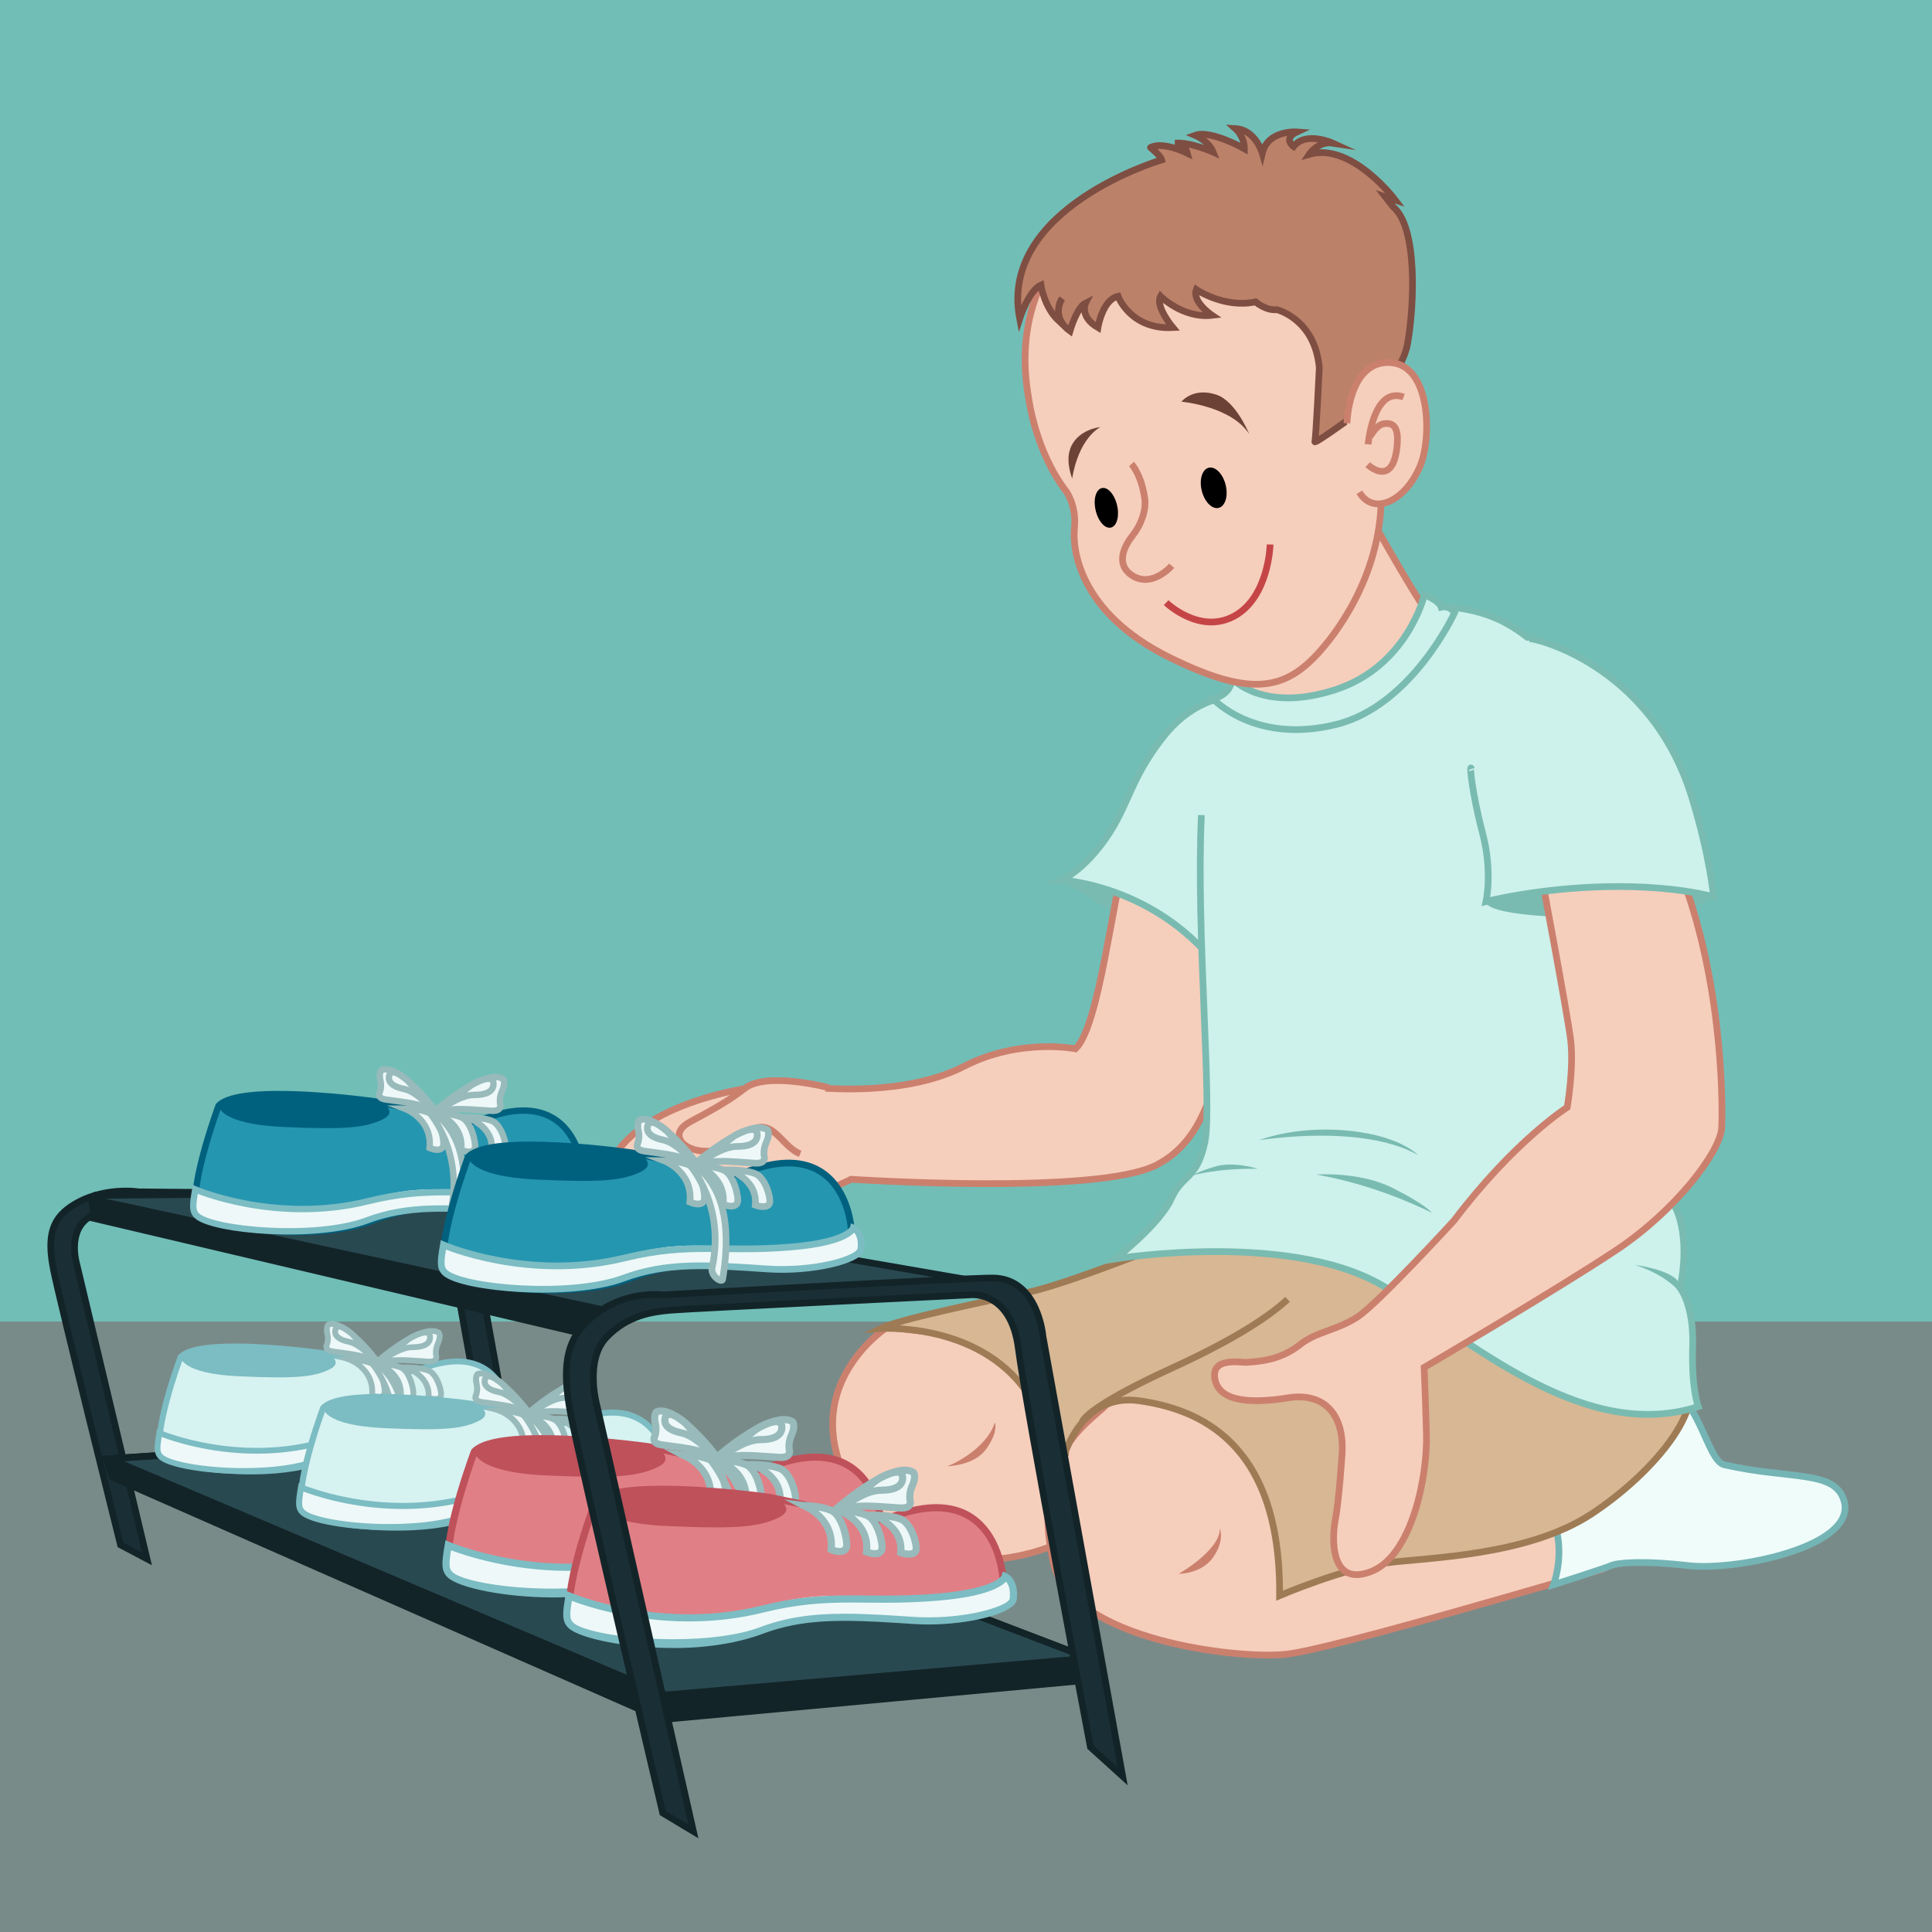 <?xml version="1.0" encoding="utf-8"?>
<!-- Generator: Adobe Illustrator 16.0.0, SVG Export Plug-In . SVG Version: 6.00 Build 0)  -->
<!DOCTYPE svg PUBLIC "-//W3C//DTD SVG 1.1//EN" "http://www.w3.org/Graphics/SVG/1.1/DTD/svg11.dtd">
<svg version="1.1" xmlns="http://www.w3.org/2000/svg" xmlns:xlink="http://www.w3.org/1999/xlink" x="0px" y="0px" width="288px"
	 height="288px" viewBox="0 0 288 288" enable-background="new 0 0 288 288" xml:space="preserve">
<rect x="0" y="0" width="288" height="288" fill="#333333" stroke="none"/>
<symbol  id="New_Symbol" viewBox="-31.799 -13.24 63.598 26.481">
	<path fill="#2596B0" d="M-27.325,7.032c0,0-5.484-14.854-2.971-17.139s18.738-4.112,26.964-0.914
		C3.001-8.559,7.654-8.6,16.549-9.192c6.855-0.457,14.167,0.914,14.396,2.514c0.501,3.512-1.143,3.199-1.143,3.199
		S29.258,8.652,16.38,5.79c-5.15-1.145-7.373-0.586-7.373-0.586L-2.875,7.718C-2.875,7.718-23.897,10.688-27.325,7.032z"/>
	<path fill="none" stroke="#00617E" stroke-miterlimit="10" d="M-27.325,7.032c0,0-5.484-14.854-2.971-17.139
		s18.738-4.112,26.964-0.914C3.001-8.559,7.654-8.6,16.549-9.192c6.855-0.457,14.167,0.914,14.396,2.514
		c0.501,3.512-1.143,3.199-1.143,3.199s-0.83,13.562-14.853,8.697C9.965,3.488,9.008,5.204,9.008,5.204L-2.875,7.718
		C-2.875,7.718-23.897,10.688-27.325,7.032z"/>
	<g>
		<path fill="#00617E" d="M-1.687,7.466l-1.188,0.252c0,0-21.022,2.971-24.45-0.686c0,0,0.058-2.875,10.112-3.332
			s12.91-0.079,15.541,1.154C0.904,6.062-1.687,7.466-1.687,7.466z"/>
		<g>
			<path fill="#EEF8F8" d="M29.802-3.479c0,0,1.644,0.312,1.143-3.199c-0.229-1.6-7.541-2.971-14.396-2.514
				C7.654-8.6,3.001-8.559-3.332-11.021c-8.226-3.198-24.45-1.371-26.964,0.914c-0.814,0.74-1.093,1.862-0.687,4.307
				c0,0,13.88-5.725,27.194-1.793c9.515,2.81,13.482,0.686,23.994,1.6S29.802-3.479,29.802-3.479z"/>
			<path fill="none" stroke="#7CBCC3" stroke-miterlimit="10" d="M30.117-3.368c0,0,1.431-0.572,1.145-3.147
				c-0.178-1.606-7.168-3.462-14.023-3.005C8.344-8.928,2.28-8.565-4.082-10.951c-8.013-3.005-24.101-1.57-26.615,0.715
				c-0.814,0.74-0.692,1.705-0.286,4.149c0,0,12.592-5.438,27.044-1.859c9.843,2.438,14.577,0.802,24.898,1.717
				C29.583-5.465,30.117-3.368,30.117-3.368z"/>
		</g>
	</g>
	<g>
		<path fill="#EEF8F8" d="M1.864,6.575c0,0,4.342-1.6,3.885-6.17c0,0,1.851-0.822,2.149,0.372c0.191,0.767-0.55,4.427-2.149,5.112
			S1.864,6.575,1.864,6.575z"/>
		<path fill="#EEF8F8" d="M6.82,5.863c0,0,4.342-1.5,3.885-5.784c0,0,1.851-0.771,2.149,0.349c0.191,0.719-0.55,4.15-2.149,4.793
			S6.82,5.863,6.82,5.863z"/>
		<path fill="#EEF8F8" d="M11.511,5.229c0,0,4.368-1.297,3.989-5.25c0,0,1.865-0.674,2.143,0.363
			c0.178,0.664-0.625,3.811-2.235,4.371C13.796,5.273,11.511,5.229,11.511,5.229z"/>
		<g>
			<path fill="none" stroke="#98BABB" stroke-miterlimit="10" d="M1.864,6.575c0,0,4.342-1.6,3.885-6.17
				c0,0,1.851-0.822,2.149,0.372c0.191,0.767-0.55,4.427-2.149,5.112S1.864,6.575,1.864,6.575z"/>
			<path fill="none" stroke="#98BABB" stroke-miterlimit="10" d="M6.82,5.863c0,0,4.342-1.5,3.885-5.784
				c0,0,1.851-0.771,2.149,0.349c0.191,0.719-0.55,4.15-2.149,4.793S6.82,5.863,6.82,5.863z"/>
			<path fill="none" stroke="#98BABB" stroke-miterlimit="10" d="M11.511,5.229c0,0,4.368-1.297,3.989-5.25
				c0,0,1.865-0.674,2.143,0.363c0.178,0.664-0.625,3.811-2.235,4.371C13.796,5.273,11.511,5.229,11.511,5.229z"/>
		</g>
	</g>
	<g>
		<path fill="#EEF8F8" d="M6.174,5.47c2.106,1.532,5.847,0.957,9.289,0.766c1.723-0.096,1.34,1.054,1.34,1.054
			S16.612,8.246,17.09,9.3c0.64,1.408,0.192,1.915,0.192,1.915C14.314,13.13,6.174,5.853,6.174,5.853"/>
		<path fill="#EEF8F8" d="M6.82,5.863c0,0,3.279,2.862,5.961,2.862s3.066,1.132,2.969,1.915c-0.191,1.532-3.352-0.288-3.352-0.288
			L6.82,5.863z"/>
	</g>
	<g>
		<path fill="#EEF8F8" d="M6.886,6.013c0,0-5.758,7.745-8.668,6.615c0,0-0.478-0.36-0.173-1.693
			c0.227-0.997-0.108-1.793-0.108-1.793S-2.599,8.215-1.09,7.992c3.015-0.444,6.355-0.609,7.909-2.31"/>
		<path fill="#EEF8F8" d="M6.329,6.138c0,0-2.333,3.061-4.655,3.536c-2.322,0.475-2.454,1.523-2.23,2.184
			c0.437,1.294,2.851-0.843,2.851-0.843L6.329,6.138z"/>
	</g>
	<path fill="#EEF8F8" d="M5.749,5.89c0,0,5.337-5.966,3.334-15.268c-0.263-1.22,1.478-2.291,1.574-1.717
		C12.66,0.925,8.089,4.225,7.419,5.183S5.749,5.89,5.749,5.89z"/>
	<g>
		<path fill="none" stroke="#98BABB" stroke-miterlimit="10" d="M6.174,5.47c2.106,1.532,5.847,0.957,9.289,0.766
			c1.723-0.096,1.34,1.054,1.34,1.054S16.612,8.246,17.09,9.3c0.64,1.408,0.192,1.915,0.192,1.915
			C14.314,13.13,6.174,5.853,6.174,5.853"/>
		<path fill="none" stroke="#98BABB" stroke-miterlimit="10" d="M6.82,5.863c0,0,3.279,2.862,5.961,2.862s3.066,1.132,2.969,1.915
			c-0.191,1.532-3.352-0.288-3.352-0.288L6.82,5.863z"/>
	</g>
	<g>
		<path fill="none" stroke="#98BABB" stroke-miterlimit="10" d="M6.886,6.013c0,0-5.758,7.745-8.668,6.615
			c0,0-0.478-0.36-0.173-1.693c0.227-0.997-0.108-1.793-0.108-1.793S-2.599,8.215-1.09,7.992c3.015-0.444,6.355-0.609,7.909-2.31"/>
		<path fill="none" stroke="#98BABB" stroke-miterlimit="10" d="M6.329,6.138c0,0-2.333,3.061-4.655,3.536
			c-2.322,0.475-2.454,1.523-2.23,2.184c0.437,1.294,2.851-0.843,2.851-0.843L6.329,6.138z"/>
	</g>
	<path fill="none" stroke="#98BABB" stroke-miterlimit="10" d="M5.749,5.89c0,0,5.337-5.966,3.334-15.268
		c-0.263-1.22,1.478-2.291,1.574-1.717C12.66,0.925,8.089,4.225,7.419,5.183S5.749,5.89,5.749,5.89z"/>
</symbol>
<symbol  id="New_Symbol_1" viewBox="-29.326 -12.209 58.651 24.418">
	<path fill="#D6F2F1" d="M-25.201,6.487c0,0-5.058-13.698-2.74-15.806c2.318-2.107,17.281-3.793,24.867-0.843
		c5.84,2.27,10.131,2.232,18.334,1.686c6.322-0.422,13.065,0.843,13.276,2.318c0.462,3.238-1.054,2.95-1.054,2.95
		S26.982,7.981,15.105,5.342c-4.75-1.056-6.799-0.54-6.799-0.54L-2.652,7.119C-2.652,7.119-22.04,9.859-25.201,6.487z"/>
	<g>
		<path fill="#7CBCC3" d="M-14-12.209c-6.312,0-12.705,1.144-14.251,2.549c-2.425,2.205,1.755,13.971,2.618,16.308l0.096,0.155
			c1.153,1.229,4.111,1.828,9.045,1.828c6.369,0,13.83-1.044,13.905-1.055L8.607,5.209l0.102-0.183
			c-0.007,0.012,0.332-0.464,1.6-0.464c0.894,0,2.012,0.231,3.326,0.688c1.907,0.661,3.672,0.997,5.248,0.997
			c7.387,0,8.787-7.237,9.02-9.029c0.206-0.054,0.45-0.173,0.667-0.424c0.487-0.562,0.63-1.577,0.425-3.017
			c-0.276-1.929-6.721-2.796-11.21-2.796c-0.866,0-1.726,0.027-2.553,0.083c-8.56,0.57-12.743,0.441-18.137-1.656
			C-6.345-11.929-10.837-12.209-14-12.209z M-24.803,6.234C-26.711,1.04-29.142-7.604-27.63-8.978
			c1.227-1.115,6.997-2.31,13.63-2.31c3.084,0,7.454,0.271,10.759,1.556C0.513-8.272,3.691-7.704,8.097-7.704
			c2.092,0,4.39-0.124,7.195-0.312c0.808-0.054,1.646-0.081,2.492-0.081c6.112,0,10.199,1.316,10.297,2.005
			c0.218,1.525-0.037,2.084-0.208,2.282c-0.106,0.122-0.22,0.148-0.297,0.148l-0.514-0.098l-0.039,0.523
			c-0.022,0.35-0.625,8.56-8.141,8.56c-1.472,0-3.136-0.318-4.945-0.946c-1.411-0.489-2.631-0.737-3.628-0.737
			c-1.363,0-2,0.466-2.259,0.744L-2.748,6.668c-0.043,0.006-7.442,1.04-13.745,1.04C-22.052,7.708-24.086,6.922-24.803,6.234z"/>
	</g>
	<g>
		<path fill="#7CBCC3" d="M-1.556,6.888l-1.096,0.231c0,0-19.388,2.74-22.549-0.632c0,0,0.053-2.651,9.325-3.073
			C-6.603,2.993-3.969,3.342-1.543,4.479C0.833,5.593-1.556,6.888-1.556,6.888z"/>
		<g>
			<path fill="#EEF8F8" d="M27.484-3.207c0,0,1.516,0.288,1.054-2.95c-0.211-1.476-6.955-2.74-13.276-2.318
				C7.058-7.929,2.767-7.892-3.073-10.161c-7.586-2.95-22.549-1.265-24.867,0.843c-0.751,0.683-1.008,1.717-0.634,3.972
				c0,0,12.801-5.279,25.079-1.653C5.28-4.409,8.939-6.368,18.633-5.525S27.484-3.207,27.484-3.207z"/>
			<g>
				<path fill="#7CBCC3" d="M-15.07-12.131c-6.25,0-12.076,1.011-13.551,2.352c-0.967,0.879-0.769,2.074-0.408,4.243l0.096,0.581
					l0.541-0.233c0.065-0.027,6.601-2.801,15.325-2.801c3.209,0,6.345,0.373,9.322,1.11C0.735-5.77,4.061-5.547,7.974-5.547
					c0.677,0,1.358-0.006,2.052-0.012c0.718-0.007,1.45-0.013,2.207-0.013c1.773,0,4.177,0.032,7.056,0.287
					c7.266,0.645,8.042,2.309,8.049,2.325l0.13,0.51l0.479-0.227c0.067-0.027,1.642-0.689,1.343-3.382
					c-0.206-1.858-6.191-3.247-11.404-3.247c-0.682,0-1.36,0.022-2.017,0.066c-2.983,0.199-6.068,0.404-8.789,0.404
					c-4.317,0-7.512-0.507-10.681-1.695C-6.357-11.562-10.429-12.131-15.07-12.131z M-28.211-6.251
					c-0.291-1.834-0.279-2.4,0.211-2.847c1.117-1.016,6.378-2.111,12.93-2.111c4.533,0,8.49,0.548,11.143,1.543
					c3.279,1.229,6.57,1.754,11.005,1.754c2.751,0,5.852-0.206,8.85-0.406c0.637-0.042,1.295-0.063,1.956-0.063
					c5.903,0,10.396,1.596,10.488,2.426c0.14,1.261-0.206,1.897-0.481,2.195c-0.671-0.73-2.656-1.922-8.521-2.441
					c-2.914-0.259-5.345-0.292-7.137-0.292c-0.76,0-1.495,0.007-2.215,0.013C9.326-6.475,8.648-6.469,7.974-6.469
					c-3.844,0-7.107-0.219-11.496-1.306c-3.049-0.755-6.26-1.138-9.544-1.138C-20.531-8.912-26.439-6.919-28.211-6.251z"/>
			</g>
		</g>
	</g>
	<g>
		<path fill="#EEF8F8" d="M1.718,6.065c0,0,4.004-1.475,3.583-5.689c0,0,1.707-0.759,1.982,0.343
			c0.177,0.707-0.507,4.083-1.982,4.715C3.825,6.065,1.718,6.065,1.718,6.065z"/>
		<path fill="#EEF8F8" d="M6.289,5.409c0,0,4.004-1.383,3.583-5.334c0,0,1.707-0.711,1.982,0.321
			c0.176,0.663-0.507,3.827-1.982,4.42S6.289,5.409,6.289,5.409z"/>
		<path fill="#EEF8F8" d="M10.615,4.825c0,0,4.028-1.196,3.679-4.842c0,0,1.72-0.622,1.976,0.335
			c0.165,0.612-0.576,3.514-2.062,4.031C12.722,4.865,10.615,4.825,10.615,4.825z"/>
		<g>
			<g>
				<path fill="#98BABB" d="M6.409-0.34c-0.611,0-1.228,0.264-1.296,0.294L4.809,0.09l0.033,0.332
					c0.38,3.799-3.134,5.155-3.284,5.212l-2.393,0.893l2.553,0.001c0.09,0,2.22-0.008,3.765-0.67c1.732-0.742,2.478-4.33,2.248-5.25
					C7.58,0.005,7.098-0.34,6.409-0.34z M5.786,0.69c0.177-0.054,0.408-0.108,0.624-0.108c0.364,0,0.401,0.149,0.426,0.249
					C6.967,1.356,6.334,4.489,5.119,5.01C4.665,5.204,4.141,5.335,3.643,5.424C4.729,4.524,5.893,3.011,5.786,0.69z"/>
			</g>
			<g>
				<path fill="#98BABB" d="M10.98-0.625c-0.613,0.001-1.259,0.263-1.286,0.274L9.376-0.219l0.037,0.343
					c0.376,3.53-3.126,4.798-3.275,4.85L3.576,5.87h2.713c0.09,0,2.214-0.007,3.754-0.626c1.742-0.699,2.488-4.095,2.256-4.967
					C12.146-0.296,11.666-0.625,10.98-0.625z M10.358,0.397c0.177-0.051,0.407-0.1,0.622-0.1c0.371,0,0.407,0.136,0.428,0.218
					c0.13,0.486-0.502,3.389-1.708,3.873C9.267,4.562,8.772,4.683,8.295,4.765C9.353,3.914,10.452,2.514,10.358,0.397z"/>
			</g>
			<g>
				<path fill="#98BABB" d="M15.367-0.677c-0.622,0.001-1.205,0.217-1.23,0.227L13.8-0.329l0.034,0.356
					c0.309,3.217-3.202,4.311-3.352,4.355L7.674,5.228l3.051,0.06c0.514,0,2.294-0.037,3.634-0.502
					c1.768-0.615,2.576-3.768,2.355-4.587C16.627-0.128,16.335-0.677,15.367-0.677z M14.775,0.324c0.17-0.04,0.39-0.078,0.592-0.078
					c0.406,0,0.443,0.139,0.457,0.191c0.11,0.458-0.565,3.058-1.768,3.477c-0.404,0.141-0.865,0.237-1.313,0.304
					C13.775,3.446,14.814,2.202,14.775,0.324z"/>
			</g>
		</g>
	</g>
	<g>
		<path fill="#EEF8F8" d="M5.693,5.046c1.942,1.413,5.392,0.883,8.566,0.706c1.589-0.088,1.236,0.973,1.236,0.973
			s-0.177,0.882,0.265,1.854c0.59,1.299,0.177,1.767,0.177,1.767C13.2,12.111,5.693,5.399,5.693,5.399"/>
		<path fill="#EEF8F8" d="M6.289,5.409c0,0,3.024,2.64,5.498,2.64c2.473,0,2.828,1.044,2.738,1.767
			c-0.177,1.413-3.091-0.266-3.091-0.266L6.289,5.409z"/>
	</g>
	<g>
		<path fill="#EEF8F8" d="M6.35,5.547c0,0-5.31,7.144-7.994,6.101c0,0-0.44-0.332-0.16-1.562c0.209-0.919-0.099-1.653-0.099-1.653
			s-0.494-0.854,0.897-1.06c2.78-0.41,5.861-0.562,7.293-2.13"/>
		<path fill="#EEF8F8" d="M5.836,5.662c0,0-2.151,2.823-4.293,3.262c-2.142,0.438-2.263,1.404-2.057,2.014
			c0.403,1.193,2.629-0.777,2.629-0.777L5.836,5.662z"/>
	</g>
	<path fill="#EEF8F8" d="M5.301,5.434c0,0,4.922-5.502,3.075-14.08C8.133-9.771,9.739-10.76,9.827-10.23
		C11.675,0.854,7.459,3.898,6.841,4.781C6.223,5.665,5.301,5.434,5.301,5.434z"/>
	<g>
		<g>
			<path fill="#98BABB" d="M5.964,4.674L5.422,5.419c0.051,0.038,0.104,0.073,0.157,0.108L5.386,5.743
				c0.795,0.711,7.854,6.891,10.802,4.989l0.095-0.082c0.102-0.116,0.577-0.768-0.103-2.263c-0.37-0.813-0.234-1.565-0.232-1.573
				c0.005-0.005,0.173-0.551-0.182-1.015c-0.288-0.378-0.804-0.548-1.532-0.508c-0.491,0.027-0.989,0.063-1.487,0.099
				C10.153,5.577,7.472,5.77,5.964,4.674z M9.793,6.457c0.98,0,2.006-0.073,3.019-0.146c0.493-0.035,0.986-0.07,1.473-0.098
				c0.45-0.025,0.682,0.06,0.748,0.146c0.059,0.077,0.025,0.218,0.025,0.219c-0.023,0.098-0.215,1.097,0.282,2.191
				c0.335,0.738,0.288,1.113,0.25,1.244c-1.574,0.816-5.372-1.532-8.171-3.764C8.153,6.403,8.957,6.457,9.793,6.457z"/>
		</g>
		<g>
			<path fill="#98BABB" d="M6.578,5.05L5.986,5.757c0,0,0.207,0.181,0.557,0.448l4.601,3.704c0.218,0.131,1.639,0.933,2.649,0.933
				c0.668,0,1.112-0.362,1.188-0.97c0.067-0.539-0.076-1.026-0.413-1.408c-0.513-0.581-1.45-0.876-2.782-0.876
				c-1.728,0-3.841-1.472-4.674-2.108L6.578,5.05z M13.793,9.92c-0.648,0-1.757-0.556-2.13-0.771l-0.957-0.771
				c0.363,0.084,0.726,0.132,1.081,0.132c1.316,0,1.864,0.308,2.091,0.564c0.16,0.181,0.223,0.411,0.189,0.684
				C14.055,9.855,14.046,9.92,13.793,9.92z"/>
		</g>
	</g>
	<g>
		<g>
			<path fill="#98BABB" d="M5.947,4.932c-1.098,1.202-3.445,1.51-5.715,1.807c-0.438,0.058-0.875,0.114-1.306,0.178
				C-1.73,7.014-2.16,7.263-2.35,7.657C-2.583,8.14-2.34,8.599-2.304,8.661C-2.313,8.65-2.087,9.253-2.253,9.983
				c-0.331,1.447,0.218,1.947,0.331,2.032l0.111,0.062c2.927,1.136,7.966-5.496,8.531-6.256L6.516,5.671
				c0.038-0.038,0.076-0.077,0.112-0.117L5.947,4.932z M-1.375,11.252c-0.035-0.091-0.131-0.396,0.021-1.062
				c0.24-1.053-0.109-1.9-0.124-1.936c-0.034-0.069-0.063-0.153-0.041-0.197C-1.49,8-1.334,7.888-0.939,7.829
				c0.426-0.063,0.858-0.12,1.292-0.177c1.57-0.205,3.174-0.415,4.471-0.928C2.821,9.091,0.076,11.646-1.375,11.252z"/>
		</g>
		<g>
			<path fill="#98BABB" d="M5.48,5.368L5.094,5.836C4.488,6.531,2.93,8.169,1.45,8.472c-1.17,0.239-1.94,0.669-2.29,1.277
				c-0.232,0.404-0.271,0.866-0.112,1.336c0.149,0.443,0.5,0.697,0.962,0.697c0.92,0,2.168-1.063,2.409-1.277l3.376-4.072
				c0.258-0.296,0.406-0.491,0.406-0.491L5.48,5.368z M0.011,10.86l-0.089-0.071c-0.073-0.215-0.06-0.41,0.038-0.581
				C0.167,9.85,0.761,9.554,1.635,9.375c0.239-0.049,0.477-0.123,0.711-0.218L1.759,9.866C1.318,10.249,0.435,10.86,0.011,10.86z"/>
		</g>
	</g>
	<g>
		<path fill="#98BABB" d="M9.634-10.838c-0.461,0.013-0.98,0.386-1.289,0.769c-0.381,0.471-0.53,1.011-0.42,1.52
			C9.702-0.296,5.004,5.073,4.957,5.126L4.448,5.695l0.741,0.186c0.027,0.007,0.175,0.041,0.389,0.041
			c0.384,0,1.108-0.113,1.641-0.876c0.06-0.086,0.16-0.193,0.285-0.332c1.22-1.349,4.459-4.932,2.778-15.02
			C10.229-10.624,9.968-10.838,9.634-10.838z M6.802,4.115c1.378-2.272,3.329-6.8,2.024-12.859c-0.059-0.27,0.071-0.522,0.19-0.686
			c0.13-0.181,0.285-0.309,0.41-0.389C10.91-0.429,7.944,2.852,6.82,4.096C6.814,4.102,6.808,4.108,6.802,4.115z"/>
	</g>
</symbol>
<symbol  id="New_Symbol_2" viewBox="-33.829 -13.52 67.659 27.04">
	<path fill="#E08086" d="M-29.071,8.205c0,0-5.835-15.802-3.161-18.232c2.674-2.432,19.935-4.376,28.686-0.973
		c6.737,2.618,11.687,2.575,21.15,1.944c7.292-0.486,15.072,0.973,15.315,2.675c0.533,3.735-1.216,3.403-1.216,3.403
		S31.125,9.929,17.425,6.884c-5.479-1.218-7.844-0.623-7.844-0.623L-3.059,8.935C-3.059,8.935-25.424,12.096-29.071,8.205z"/>
	<g>
		<path fill="#BF515B" d="M-16.15-13.362c-7.282,0-14.656,1.319-16.44,2.94c-2.797,2.544,2.024,16.116,3.02,18.812l0.111,0.18
			c1.33,1.418,4.743,2.108,10.434,2.108c7.347,0,15.954-1.204,16.04-1.217L9.929,6.73l0.118-0.211
			c-0.008,0.014,0.383-0.534,1.846-0.534c1.031,0,2.321,0.267,3.836,0.793c2.2,0.763,4.236,1.149,6.054,1.149
			c8.521,0,10.136-8.349,10.405-10.416c0.238-0.062,0.519-0.199,0.77-0.488c0.562-0.648,0.727-1.819,0.49-3.48
			c-0.318-2.225-7.753-3.225-12.932-3.225c-0.999,0-1.99,0.031-2.945,0.096C7.695-8.929,2.821-8.433-3.401-10.853
			C-7.368-12.395-12.502-13.362-16.15-13.362z M-28.612,7.913c-2.202-5.991-5.006-15.963-3.262-17.548
			c1.415-1.286,8.071-2.664,15.724-2.664c3.558,0,8.599,0.312,12.412,1.795C0.591-8.821,4.258-8.166,9.34-8.166
			c2.414,0,5.063-0.143,8.3-0.359c0.932-0.062,1.899-0.093,2.875-0.093c7.051,0,11.766,1.519,11.879,2.312
			c0.251,1.76-0.043,2.404-0.24,2.633c-0.123,0.141-0.254,0.171-0.343,0.171l-0.592-0.112l-0.044,0.604
			c-0.025,0.403-0.722,9.874-9.392,9.874c-1.698,0-3.617-0.367-5.705-1.092c-1.627-0.563-3.036-0.85-4.186-0.85
			c-1.572,0-2.308,0.537-2.606,0.858L-3.169,8.414c-0.05,0.007-8.585,1.199-15.855,1.199C-25.438,9.613-27.786,8.707-28.612,7.913z"
			/>
	</g>
	<g>
		<path fill="#BF515B" d="M-1.795,8.667l-1.264,0.268c0,0-22.365,3.161-26.012-0.729c0,0,0.061-3.059,10.757-3.545
			C-7.617,4.175-4.579,4.577-1.78,5.888C0.961,7.174-1.795,8.667-1.795,8.667z"/>
		<g>
			<path fill="#EEF8F8" d="M31.705-2.978c0,0,1.749,0.332,1.216-3.403c-0.244-1.702-8.023-3.161-15.315-2.675
				C8.142-8.425,3.191-8.382-3.545-11c-8.751-3.403-26.012-1.459-28.686,0.973c-0.866,0.787-1.163,1.98-0.731,4.581
				c0,0,14.767-6.09,28.931-1.907C6.091-4.364,10.312-6.624,21.494-5.652C32.677-4.68,31.705-2.978,31.705-2.978z"/>
			<g>
				<path fill="#7CBCC3" d="M-17.275-13.521c-7.21,0-14.039,1.414-15.741,2.961c-1.115,1.014-0.887,2.393-0.471,4.895l0.111,0.671
					l0.624-0.27c0.075-0.031,7.615-3.23,17.679-3.23c3.702,0,7.32,0.43,10.754,1.28c5.167,1.28,9.003,1.537,13.518,1.537
					c0.781,0,1.566-0.007,2.367-0.014c0.828-0.008,1.673-0.015,2.546-0.015c2.045,0,4.819,0.037,8.14,0.331
					c8.382,0.743,9.277,2.663,9.285,2.683l0.15,0.588l0.552-0.262c0.078-0.031,1.895-0.795,1.549-3.901
					c-0.238-2.144-7.142-3.745-13.156-3.745c-0.787,0-1.569,0.025-2.327,0.076c-3.441,0.229-7,0.467-10.139,0.467
					c-4.98,0-8.666-0.585-12.321-1.956C-7.333-12.616-11.922-13.521-17.275-13.521z M-32.543-6.489
					c-0.335-2.115-0.322-2.77,0.243-3.284c1.289-1.171,7.358-2.436,14.916-2.436c5.229,0,9.793,0.632,12.854,1.78
					c3.782,1.418,7.579,2.023,12.695,2.023c3.174,0,6.751-0.238,10.209-0.469c0.734-0.049,1.494-0.073,2.256-0.073
					c6.81,0,11.992,1.841,12.099,2.798c0.162,1.455-0.238,2.189-0.555,2.533c-0.774-0.843-3.063-2.218-9.83-2.816
					c-3.361-0.299-6.166-0.337-8.233-0.337c-0.876,0-1.724,0.008-2.555,0.015C10.758-6.747,9.976-6.74,9.198-6.74
					c-4.434,0-8.199-0.253-13.262-1.507c-3.518-0.87-7.222-1.312-11.01-1.312C-23.684-9.56-30.5-7.26-32.543-6.489z"/>
			</g>
		</g>
	</g>
	<g>
		<path fill="#EEF8F8" d="M1.981,7.719c0,0,4.62-1.701,4.133-6.563c0,0,1.969-0.875,2.287,0.396c0.204,0.815-0.585,4.71-2.287,5.439
			C4.413,7.719,1.981,7.719,1.981,7.719z"/>
		<path fill="#EEF8F8" d="M7.255,6.962c0,0,4.619-1.596,4.133-6.153c0,0,1.969-0.82,2.287,0.37c0.204,0.766-0.585,4.415-2.287,5.099
			C9.686,6.962,7.255,6.962,7.255,6.962z"/>
		<path fill="#EEF8F8" d="M12.245,6.288c0,0,4.647-1.38,4.244-5.586c0,0,1.984-0.717,2.279,0.387c0.19,0.706-0.664,4.054-2.378,4.65
			C14.676,6.334,12.245,6.288,12.245,6.288z"/>
		<g>
			<g>
				<path fill="#98BABB" d="M7.394,0.33c-0.705,0-1.417,0.304-1.495,0.339L5.547,0.825l0.039,0.383
					C6.023,5.591,1.97,7.155,1.797,7.221l-2.663,1.405l2.848-0.374c0.104,0,2.561-0.01,4.343-0.773
					c1.998-0.856,2.858-4.995,2.593-6.056C8.744,0.728,8.188,0.33,7.394,0.33z M6.674,1.519c0.204-0.062,0.471-0.125,0.719-0.125
					c0.42,0,0.463,0.172,0.492,0.287c0.151,0.605-0.578,4.22-1.98,4.82C5.381,6.725,4.777,6.876,4.202,6.979
					C5.455,5.941,6.798,4.194,6.674,1.519z"/>
			</g>
			<g>
				<path fill="#98BABB" d="M12.666,0.001c-0.707,0.001-1.452,0.303-1.483,0.316L10.816,0.47l0.042,0.396
					c0.434,4.072-3.607,5.534-3.779,5.594L4.125,7.493h3.13c0.104,0,2.555-0.008,4.331-0.722c2.009-0.807,2.871-4.724,2.602-5.729
					C14.012,0.38,13.457,0.001,12.666,0.001z M11.949,1.181c0.205-0.059,0.469-0.115,0.717-0.115c0.428,0,0.469,0.156,0.494,0.251
					c0.15,0.562-0.579,3.909-1.971,4.468c-0.499,0.201-1.07,0.339-1.62,0.434C10.79,5.237,12.057,3.621,11.949,1.181z"/>
			</g>
			<g>
				<path fill="#98BABB" d="M17.727-0.059c-0.717,0.001-1.39,0.25-1.419,0.261l-0.388,0.14l0.039,0.411
					c0.356,3.711-3.694,4.973-3.866,5.024l-3.24,0.975l3.519,0.068c0.593,0,2.646-0.042,4.192-0.578
					c2.039-0.71,2.971-4.347,2.717-5.292C19.181,0.574,18.844-0.059,17.727-0.059z M17.044,1.096c0.197-0.046,0.45-0.09,0.683-0.09
					c0.468,0,0.511,0.16,0.527,0.221c0.127,0.528-0.652,3.527-2.039,4.011c-0.466,0.162-0.998,0.273-1.515,0.35
					C15.891,4.697,17.089,3.262,17.044,1.096z"/>
			</g>
		</g>
	</g>
	<g>
		<path fill="#EEF8F8" d="M6.568,6.543c2.241,1.63,6.22,1.018,9.881,0.814c1.833-0.102,1.426,1.122,1.426,1.122
			s-0.204,1.017,0.305,2.138c0.68,1.498,0.205,2.038,0.205,2.038C15.227,14.693,6.568,6.95,6.568,6.95"/>
		<path fill="#EEF8F8" d="M7.255,6.962c0,0,3.489,3.045,6.342,3.045c2.853,0,3.262,1.204,3.158,2.038
			c-0.204,1.63-3.566-0.307-3.566-0.307L7.255,6.962z"/>
	</g>
	<g>
		<g>
			<path fill="#98BABB" d="M6.88,6.113L6.254,6.973c0.059,0.044,0.12,0.085,0.181,0.125L6.213,7.347
				c0.917,0.82,9.06,7.949,12.46,5.756l0.11-0.095c0.118-0.134,0.666-0.886-0.118-2.61c-0.426-0.938-0.27-1.806-0.268-1.814
				c0.006-0.006,0.199-0.636-0.209-1.171C17.855,6.977,17.26,6.78,16.42,6.826c-0.567,0.032-1.141,0.073-1.716,0.114
				C11.712,7.155,8.619,7.377,6.88,6.113z M11.297,8.17c1.131,0,2.314-0.084,3.483-0.169c0.569-0.04,1.138-0.081,1.699-0.112
				c0.519-0.029,0.786,0.068,0.863,0.169c0.068,0.089,0.029,0.251,0.029,0.252c-0.026,0.113-0.248,1.266,0.326,2.528
				c0.387,0.852,0.332,1.284,0.288,1.436c-1.815,0.941-6.197-1.768-9.426-4.342C9.405,8.108,10.333,8.17,11.297,8.17z"/>
		</g>
		<g>
			<path fill="#98BABB" d="M7.588,6.547L6.905,7.362c0,0,0.238,0.209,0.643,0.518l5.308,4.272c0.251,0.151,1.89,1.076,3.056,1.076
				c0.771,0,1.283-0.418,1.371-1.118c0.078-0.622-0.087-1.185-0.477-1.625c-0.592-0.67-1.672-1.011-3.209-1.011
				c-1.993,0-4.431-1.697-5.392-2.432L7.588,6.547z M15.912,12.165c-0.748,0-2.027-0.641-2.458-0.889l-1.104-0.89
				c0.418,0.097,0.837,0.151,1.247,0.151c1.519,0,2.15,0.355,2.412,0.651c0.184,0.208,0.257,0.475,0.218,0.789
				C16.213,12.091,16.204,12.165,15.912,12.165z"/>
		</g>
	</g>
</symbol>
<g id="Layer_6">
	<rect x="-19" y="-29" fill="#71BEB7" width="324" height="232"/>
	<rect x="-20" y="197" fill="#798B89" width="318" height="118"/>
</g>
<g id="Layer_3">
	<path fill="#F6CEBC" d="M132.249,197.841c0,0-10.766,6.905-7.516,18.89s17.875,20.922,35.14,12.391s9.749-27.015,9.749-27.015
		L132.249,197.841z"/>
	<path fill="none" stroke="#CB806E" stroke-miterlimit="10" d="M132.249,197.841c0,0-10.766,6.905-7.516,18.89
		s17.875,20.922,35.14,12.391s9.749-27.015,9.749-27.015L132.249,197.841z"/>
	<path fill="#CB806E" d="M148.295,212.06c-1.219,3.859-6.297,6.296-7.109,6.499c0,0,4.061,0,5.891-2.64
		S148.295,212.06,148.295,212.06z"/>
	<path fill="#F6CEBC" d="M163.732,210.028c0,0-9.547,8.937-6.703,22.952c2.353,11.596,27.624,14.422,34.733,13.609
		s42.452-11.375,46.921-12.594s0.812-20.109,0.812-20.109l-59.718-7.515L163.732,210.028z"/>
	<path fill="#CB806E" d="M181.851,227.864c0,3.25-6.135,6.741-6.135,6.741s3.368,0.049,5.129-2.466S181.851,227.864,181.851,227.864
		z"/>
	<path fill="none" stroke="#CB806E" stroke-miterlimit="10" d="M164.784,209.558c-2.389,2.406-11.351,7.493-7.755,23.423
		c2.605,11.542,27.624,14.422,34.733,13.609s42.452-11.375,46.921-12.594s0.812-20.109,0.812-20.109l-61.243-9.326
		C178.253,204.561,167.173,207.151,164.784,209.558z"/>
	<g>
		<path fill="#F0FCFA" d="M231.583,236.23c0,0,3.38-10.706-4.274-14.828c0,0,6.051-2.65,7.659-3.656
			c5.521-3.453,5.342-11.171,12.467-10.968c5.753,0.164,6.856,10.947,9.618,11.577c9.796,2.234,16.405,0.74,17.811,5.281
			c2.137,6.906-16.029,10.562-23.154,9.75c-7.124-0.812-10.686-0.406-11.576,0S231.583,236.23,231.583,236.23z"/>
		<path fill="none" stroke="#74B4B5" stroke-miterlimit="10" d="M231.583,236.23c0,0,3.571-9.294-4.274-14.828
			c0,0,6.051-2.65,7.659-3.656c5.521-3.453,5.342-11.171,12.467-10.968c5.753,0.164,6.856,10.947,9.618,11.577
			c9.796,2.234,16.405,0.74,17.811,5.281c2.137,6.906-16.029,10.562-23.154,9.75c-7.124-0.812-10.686-0.406-11.576,0
			S231.583,236.23,231.583,236.23z"/>
	</g>
	<path fill="#D7B794" d="M178.966,183.419c0,0-18.89,7.719-25.39,9.141s-19.5,4.062-22.343,5.484c0,0,14.421-1.015,21.734,9.344
		s5.844,9.013,5.844,9.013s2.483-8.81,11.015-7.591s21.125,5.891,20.922,29.046c0,0,9.546-4.062,15.843-4.875
		s21.126-1.016,30.672-7.312s15.462-13.983,14.853-20.89S178.966,183.419,178.966,183.419z"/>
	<path fill="none" stroke="#9F7B55" stroke-miterlimit="10" d="M161.309,211.947c0.651-1.304,4.562-3.974,13.392-8.013
		c10.504-4.805,15.004-8.204,17.238-10.235"/>
	<path fill="none" stroke="#9F7B55" stroke-miterlimit="10" d="M178.966,183.419c0,0-18.89,7.719-25.39,9.141
		s-19.5,4.062-22.343,5.484c0,0,14.421-1.015,21.734,9.344s5.747,9.412,5.747,9.412s2.58-9.209,11.111-7.99
		s21.125,5.891,20.922,29.046c0,0,9.546-4.062,15.843-4.875s21.126-1.016,30.672-7.312s18.292-16.916,13.331-21.759
		C221.248,175.265,178.966,183.419,178.966,183.419z"/>
	<path fill="#79BBB1" d="M158.187,131.196c0,0,7.592,4.506,16.368,10.912s9.488,11.149,9.488,7.828s-5.692-11.861-9.251-14.233
		S158.187,131.196,158.187,131.196z"/>
	<path fill="#F6CEBC" d="M192.346,127.163c0,0-21.824-9.251-24.196-1.186s-4.271,27.043-7.828,30.364c0,0-8.303-1.66-16.605,2.609
		s-20.163,3.557-24.907,2.846s-23.01,2.135-27.517,11.149s8.303,14.471,21.35,9.015s14.232-6.168,14.232-6.168
		s36.697,2.452,45.545-2.135c6.404-3.32,8.302-10.2,10.2-18.266S192.346,127.163,192.346,127.163z"/>
	<path fill="none" stroke="#CB806E" stroke-miterlimit="10" d="M192.346,127.163c0,0-21.824-9.251-24.196-1.186
		s-4.271,27.043-7.828,30.364c0,0-8.303-1.66-16.605,2.609s-20.163,3.557-24.907,2.846s-23.01,2.135-27.517,11.149
		s8.303,14.471,21.35,9.015s14.232-6.168,14.232-6.168s36.697,2.452,45.545-2.135c6.404-3.32,8.302-10.2,10.2-18.266
		S192.346,127.163,192.346,127.163z"/>
	<path fill="#CDF1EB" d="M187.127,103.679c0,0-7.592-1.423-13.521,5.931s-5.219,11.624-10.675,17.791
		c-2.667,3.015-4.744,3.795-4.744,3.795s15.656,0.711,25.145,15.418l4.271-31.786L187.127,103.679z"/>
	<path fill="none" stroke="#79BBB1" stroke-miterlimit="10" d="M187.127,103.679c0,0-7.592-1.423-13.521,5.931
		s-5.219,11.624-10.675,17.791c-2.667,3.015-4.744,3.795-4.744,3.795s15.656,0.711,25.145,15.418l4.271-31.786L187.127,103.679z"/>
	<g>
		<path fill="#CDF1EB" d="M253.153,209.677c-16.211,5.196-33.903-8.915-47.62-18.06s-39.255-3.972-39.255-3.972
			s6.65-5.195,8.313-8.937s3.741-2.702,4.988-8.313s-1.455-32.63-0.416-50.296s14.341-21.199,14.964-21.407
			c0,0,13.509-12.263,28.058-6.859s28.267,34.709,27.851,56.532s-0.416,31.383-0.416,31.383s2.493,3.949,0.831,12.263
			c0,0,2.079,2.493,1.871,8.729S253.153,209.677,253.153,209.677z"/>
		<path fill="#79BBB1" d="M251.698,194.92c-1.455-4.572-8.033-6.365-8.033-6.365s5.146,0.633,6.49,2.453
			S251.698,194.92,251.698,194.92"/>
		<path fill="#79BBB1" d="M213.457,180.787c-6.374-3.091-12.209-4.805-17.229-5.699c0,0,6.416-0.499,11.382,2.004
			S213.457,180.787,213.457,180.787z"/>
		<path fill="#79BBB1" d="M177.917,175.176c0,0,3.554-1.036,9.578-0.945c0,0-3.582-1.188-6.431-0.317
			S177.917,175.176,177.917,175.176z"/>
		<path fill="#79BBB1" d="M211.376,172.172c-8.468-4.748-23.69-2.192-23.69-2.192s6.151-2.548,15.064-1.21
			C209.081,169.72,211.376,172.172,211.376,172.172z"/>
		<path fill="none" stroke="#79BBB1" stroke-miterlimit="10" d="M189.596,100.771c2.391-1.485,4.305-2.003,4.532-2.078
			c0,0,13.509-12.263,28.058-6.859s28.267,34.709,27.851,56.532s-0.416,31.383-0.416,31.383s2.493,3.949,0.831,12.263
			c0,0,2.079,2.493,1.871,8.729s0.831,8.938,0.831,8.938c-16.211,5.196-32.191-8.182-45.908-17.326s-40.967-4.705-40.967-4.705
			s6.65-5.195,8.313-8.937s3.741-2.702,4.988-8.313c1.214-5.464-1.317-31.231-0.49-48.891"/>
	</g>
	<g>
		<path fill="#F6CEBC" d="M185.167,104c0,0-2.5-7-5.5-9.833s23.833-18.5,23.833-18.5s8.501,15.333,10.334,17
			c0,0-6.5,10.333-13.167,11.833S185.167,104,185.167,104z"/>
		<path fill="none" stroke="#CB806E" stroke-miterlimit="10" d="M185.167,104c0,0-2.5-7-5.5-9.833s23.833-18.5,23.833-18.5
			s8.501,15.333,10.334,17c0,0-6.5,10.333-13.167,11.833S185.167,104,185.167,104z"/>
		<path fill="#CDF1EB" d="M180.834,104.167c0,0,2.666-0.5,2.833-3c0,0,4.59,5.137,15.333,1.667
			c10.834-3.5,13.334-14.167,13.334-14.167s2.167,0.833,2.5,1.833c0,0,1.167-0.333,2,0.833c0,0-6.36,13.879-17.667,16.667
			C187,111,180.834,104.167,180.834,104.167z"/>
		<path fill="none" stroke="#79BBB1" stroke-miterlimit="10" d="M180.834,104.167c0,0,2.666-0.5,2.833-3
			c0,0,4.59,5.137,15.333,1.667c10.834-3.5,13.334-14.167,13.334-14.167s2.167,0.833,2.5,1.833c0,0,1.167-0.333,2,0.833
			c0,0-6.36,13.879-17.667,16.667C187,111,180.834,104.167,180.834,104.167z"/>
	</g>
	<path fill="#F6CEBC" d="M169.5,28c0,0-20.166,8.833-16.166,31.333c0,0,0.999,8,5.666,14c0,0,1.5,2.167,1.167,5.333
		S160.834,91.333,174.334,98c12.297,6.072,17.333,4.833,22.5-1c3.057-3.451,9.834-12.833,9-25.167s0-10.833,0.333-13.833
		s4.667-25.5-9.833-30.833S169.5,28,169.5,28z"/>
	<path fill="none" stroke="#CB806E" stroke-miterlimit="10" d="M169.5,28c0,0-20.166,8.833-16.166,31.333c0,0,0.999,8,5.666,14
		c0,0,1.5,2.167,1.167,5.333S160.834,91.333,174.334,98c12.297,6.072,17.333,4.833,22.5-1c3.057-3.451,9.834-12.833,9-25.167
		s0-10.833,0.333-13.833s4.667-25.5-9.833-30.833S169.5,28,169.5,28z"/>
	<path fill="none" stroke="#CB806E" stroke-miterlimit="10" d="M168.667,69.167c0,0,1.537,1.635,2,5.333
		c0.167,1.333-0.376,3.48-1.833,5.333c-1.834,2.333-2.167,4.667,0,6c2.984,1.835,5.833-1.5,5.833-1.5"/>
	<path fill="#6D4236" d="M159.834,71.333c0,0,0.666-5.5,4.166-7.667c0,0-3.5,0.333-4.5,3.333
		C158.848,68.956,159.834,71.333,159.834,71.333z"/>
	<path fill="#6D4236" d="M176.111,59.877c0,0,7.438,0.66,10.104,4.827c0,0-1.957-4.891-4.891-5.869
		C177.858,57.678,176.111,59.877,176.111,59.877z"/>
	<path fill="none" stroke="#C54546" stroke-miterlimit="10" d="M173.834,89.833c0,0,4.999,4.833,10.166,2s5.334-10.667,5.334-10.667
		"/>
	<path d="M182.793,72.722c0.262,1.67-0.363,3.022-1.395,3.021c-1.032-0.002-2.08-1.357-2.342-3.027
		c-0.262-1.67,0.362-3.022,1.395-3.021C181.483,69.697,182.531,71.052,182.793,72.722z"/>
	<path d="M166.597,75.7c0.259,1.639-0.279,2.967-1.203,2.967c-0.925,0-1.886-1.328-2.146-2.967
		c-0.259-1.638,0.281-2.967,1.205-2.967C165.379,72.733,166.337,74.062,166.597,75.7z"/>
	<path fill="#BB8169" d="M173.167,23.833c0,0-24.334,7.167-21.167,23.667c0,0,1.334-4.167,3.167-5c0,0,0.501,3.333,2.667,5.333
		c0,0-0.333-2.333,0.5-3.333c0,0-1.834,2.667,1.166,4.833c0,0,1.001-3.5,2.334-4.167c0,0-1,2,1.833,3.667c0,0,0.667-4.167,3-4.667
		c0,0,1.834,5,8.167,4.667c0,0-2.668-3.167-1.834-4.667c0,0,3.334,3.333,7.667,2.833c0,0-2.999-2-2.333-3.833
		c0,0,4.166,2.833,8.833,1.833c0,0,1.501,1.334,3.167,1.167c0,0,5.666,1.333,6.333,8.667c0,0-0.501,10.5-0.667,11s6-4,6-4
		s6.834-5,7.834-10.667s1.5-17.333-2.167-20.333l-1.167-1.5l1.5,0.5c0,0-6.5-8.667-12.833-6.833c0,0,1.333-2,3.5-1.667
		c0,0-3.999-1.833-5.833,0.5c0,0-1.666-1.167,0.5-2.167c0,0-4.334-0.333-5.167,3.167c0,0-1-3.5-4-3.667c0,0,1.333,1.167,1.333,3
		c0,0-5-2.833-7.333-2c0,0,2,0.833,2.667,2.5c0,0-3.334-1.5-5.667-1.333c0,0,1.499,0.167,1.833,1.5c0,0-3.667-1.833-5.5-0.833
		C171.5,22,173,23.167,173.167,23.833z"/>
	<path fill="#79BBB1" d="M221.52,134.384c0,0-1.023,2.046,13.467,2.387s21.821-2.387,19.775-3.921s-5.851-3.941-19.094-2.557
		C224.247,131.486,221.52,134.384,221.52,134.384z"/>
	<path fill="#F6CEBC" d="M123.079,162.508c0,0-8.777-2.847-12.098-0.237s-7.467,4.524-8.54,5.219
		c-4.033,2.609,2.897,6.701,8.302,1.897c4.27-3.795,5.456,1.423,8.54,2.609"/>
	<g>
		<path fill="#F6CEBC" d="M229.702,130.123c0,0,3.92,20.798,4.432,24.889s-0.511,10.058-0.511,10.058s-7.842,4.943-16.877,16.877
			c0,0-11.252,12.275-14.32,14.32s-6.138,2.216-8.523,4.091s-4.773,2.558-8.183,2.728c-0.762,0.038-5.284-0.852-4.603,2.558
			s5.626,3.58,10.91,2.728s8.522,2.387,8.012,8.694c0,0-0.468,6.89-0.983,9.468s-0.859,10.144,5.33,7.736s8.424-14.441,8.252-20.459
			s-0.344-9.972-0.344-9.972s19.944-11.69,28.712-17.536s15.473-14.614,15.645-18.225s0.172-23.723-7.221-40.574
			S229.702,130.123,229.702,130.123z"/>
		<path fill="none" stroke="#CB806E" stroke-miterlimit="10" d="M229.702,130.123c0,0,3.92,20.798,4.432,24.889
			s-0.511,10.058-0.511,10.058s-7.842,4.943-16.877,16.877c0,0-11.252,12.275-14.32,14.32s-6.138,2.216-8.523,4.091
			s-4.773,2.558-8.183,2.728c-0.762,0.038-5.284-0.852-4.603,2.558s5.626,3.58,10.91,2.728s8.522,2.387,8.012,8.694
			c0,0-0.468,6.89-0.983,9.468s-0.859,10.144,5.33,7.736s8.424-14.441,8.252-20.459s-0.344-9.972-0.344-9.972
			s19.944-11.69,28.712-17.536s15.473-14.614,15.645-18.225s0.172-23.723-7.221-40.574S229.702,130.123,229.702,130.123z"/>
	</g>
	<g>
		<path fill="#CDF1EB" d="M229.369,95.565c0.512-0.17,16.669,3.264,22.835,23.306c2.728,8.865,3.239,14.831,3.239,14.831
			s-5.455-1.705-15.684-1.534s-18.24,2.216-18.24,2.216s1.875-5.626,0.341-11.422s-3.58-11.421-3.58-11.421
			s-1.641-7.542,2.216-12.274C224.247,94.664,229.369,95.565,229.369,95.565z"/>
		<path fill="none" stroke="#79BBB1" stroke-miterlimit="10" d="M227.826,95.175c0.512-0.17,18.212,3.654,24.378,23.696
			c2.728,8.865,3.239,14.831,3.239,14.831s-5.455-1.705-15.684-1.534s-18.24,2.216-18.24,2.216s1.01-4.428-0.524-10.224
			c-1.564-5.911-2.019-10.64-1.646-9.521"/>
	</g>
	<path fill="none" stroke="#7F4E42" stroke-miterlimit="10" d="M173.167,23.833c0,0-24.334,7.167-21.167,23.667
		c0,0,1.334-4.167,3.167-5c0,0,0.501,3.333,2.667,5.333c0,0-0.333-2.333,0.5-3.333c0,0-1.834,2.667,1.166,4.833
		c0,0,1.001-3.5,2.334-4.167c0,0-1,2,1.833,3.667c0,0,0.667-4.167,3-4.667c0,0,1.834,5,8.167,4.667c0,0-2.668-3.167-1.834-4.667
		c0,0,3.334,3.333,7.667,2.833c0,0-2.999-2-2.333-3.833c0,0,4.166,2.833,8.833,1.833c0,0,1.501,1.334,3.167,1.167
		c0,0,5.666,1.333,6.333,8.667c0,0-0.501,10.5-0.667,11s6-4,6-4s6.834-5,7.834-10.667s1.5-17.333-2.167-20.333l-1.167-1.5l1.5,0.5
		c0,0-6.5-8.667-12.833-6.833c0,0,1.333-2,3.5-1.667c0,0-3.999-1.833-5.833,0.5c0,0-1.666-1.167,0.5-2.167
		c0,0-4.334-0.333-5.167,3.167c0,0-1-3.5-4-3.667c0,0,1.333,1.167,1.333,3c0,0-5-2.833-7.333-2c0,0,2,0.833,2.667,2.5
		c0,0-3.334-1.5-5.667-1.333c0,0,1.499,0.167,1.833,1.5c0,0-3.667-1.833-5.5-0.833C171.5,22,173,23.167,173.167,23.833z"/>
	<g>
		<path fill="#F6CEBC" d="M200.791,63.094c0,0,0.205-8.875,5.968-9.055c6.585-0.206,6.714,11.239,4.938,15.434
			c-2.264,5.35-6.995,7.409-9.054,3.91"/>
		<path fill="none" stroke="#CB806E" stroke-miterlimit="10" d="M203.939,66.236c0,0,0.762-8.699,5.289-7.053"/>
		<path fill="none" stroke="#CB806E" stroke-miterlimit="10" d="M204.245,65.075c0,0,0.926-1.711,1.956-1.895
			c1.712-0.306,2.41,0.737,1.998,3.824c-0.753,5.642-4.321,2.264-4.321,2.264"/>
		<path fill="none" stroke="#CB806E" stroke-miterlimit="10" d="M200.791,63.094c0,0,0.205-8.875,5.968-9.055
			c6.585-0.206,6.714,11.239,4.938,15.434c-2.264,5.35-6.995,7.409-9.054,3.91"/>
	</g>
	<path fill="none" stroke="#CB806E" stroke-miterlimit="10" d="M123.569,162.15c0,0-9.267-2.489-12.588,0.12
		s-7.467,4.524-8.54,5.219c-4.033,2.609,2.897,6.701,8.302,1.897c4.27-3.795,5.456,1.423,8.54,2.609"/>
</g>
<g id="Layer_4">
	<g>
		<path fill="#192F35" d="M17.972,230.294l3.934,2.076l-10.472-43.938c0,0-1.38-4.599,1.562-6.791
			c2.942-2.189,6.385-2.324,8.609-2.365c2.225-0.043,39.382,0.465,39.382,0.465s5.475-0.346,6.169,5.777
			c0.696,6.125,7.393,40.972,7.393,40.972l4.08,3.178l-8.183-45.228c0,0-0.301-5.949-6.347-6.26
			c-4.031-0.208-43.421-0.513-43.421-0.513s-5.612-0.915-10.222,2.283c-2.67,1.852-3.456,4.35-2.497,9.238
			C8.92,194.078,17.972,230.294,17.972,230.294z"/>
		<path fill="none" stroke="#132428" stroke-miterlimit="10" d="M17.972,230.294l3.934,2.076l-10.472-43.938
			c0,0-1.38-4.599,1.562-6.791c2.942-2.189,6.385-2.324,8.609-2.365c2.225-0.043,39.382,0.465,39.382,0.465s5.475-0.346,6.169,5.777
			c0.696,6.125,7.393,40.972,7.393,40.972l4.08,3.178l-8.183-45.228c0,0-0.301-5.949-6.347-6.26
			c-4.031-0.208-43.421-0.513-43.421-0.513s-5.612-0.915-10.222,2.283c-2.67,1.852-3.456,4.35-2.497,9.238
			C8.92,194.078,17.972,230.294,17.972,230.294z"/>
		<g>
			<polyline fill="#132428" points="162.319,247.182 163.005,250.381 98.794,256.322 16.759,220.218 15.845,217.476 			"/>
			<polygon fill="#294951" points="162.319,247.182 74.343,213.591 15.845,217.476 99.251,252.666 			"/>
			<polygon fill="none" stroke="#132428" stroke-miterlimit="10" points="163.005,250.381 98.794,256.322 16.759,220.218
				15.845,217.476 74.343,213.591 162.319,247.182 			"/>
			<polygon fill="none" stroke="#132428" stroke-miterlimit="10" points="162.319,247.182 74.343,213.591 16.337,217.452
				99.251,252.666 			"/>
		</g>
		<g>
			<polyline fill="#294951" points="13.981,178.195 68.859,177.715 150.494,191.703 90.11,195.311 13.103,178.629 			"/>
			<polyline fill="none" stroke="#132428" stroke-miterlimit="10" points="13.981,178.195 68.859,177.715 148.062,191.417
				90.11,195.311 13.103,178.629 			"/>
			<polygon fill="#132428" points="90.339,199.424 13.626,181.533 13.103,178.629 90.11,195.311 			"/>
			<polygon fill="none" stroke="#132428" stroke-miterlimit="10" points="89.438,199.415 13.626,181.533 14.391,179.393
				90.11,195.311 			"/>
		</g>

			<use xlink:href="#New_Symbol"  width="63.598" height="26.481" x="-31.799" y="-13.24" transform="matrix(0.951 0 0 -0.951 58.571 171.515)" overflow="visible"/>

			<use xlink:href="#New_Symbol"  width="63.598" height="26.481" x="-31.799" y="-13.24" transform="matrix(1 0.003 0.003 -1 97.093 179.584)" overflow="visible"/>

			<use xlink:href="#New_Symbol_1"  width="58.651" height="24.418" x="-29.326" y="-12.209" transform="matrix(0.936 0 0 -0.936 50.502 208.356)" overflow="visible"/>

			<use xlink:href="#New_Symbol_1"  width="58.651" height="24.418" x="-29.326" y="-12.209" transform="matrix(0.978 0 0 -0.978 72.817 216.227)" overflow="visible"/>
		<g>
			<path fill="#EEF8F8" d="M107.104,217.487c0,0-6.125-8.241-9.222-7.038c0,0-0.508,0.384-0.184,1.802
				c0.241,1.06-0.115,1.907-0.115,1.907s-0.57,0.985,1.036,1.222c3.207,0.474,6.761,0.649,8.414,2.457"/>
			<path fill="#EEF8F8" d="M106.512,217.354c0,0-2.481-3.257-4.953-3.763c-2.47-0.505-2.611-1.62-2.373-2.323
				c0.465-1.377,3.033,0.896,3.033,0.896L106.512,217.354z"/>
		</g>
		<path fill="#EEF8F8" d="M105.894,217.617c0,0,5.678,6.348,3.547,16.243c-0.279,1.298,1.573,2.438,1.675,1.827
			c2.131-12.787-2.731-16.299-3.445-17.317C106.958,217.351,105.894,217.617,105.894,217.617z"/>

			<use xlink:href="#New_Symbol_2"  width="67.659" height="27.04" x="-33.829" y="-13.52" transform="matrix(1 0 0 -1 99.779 224.607)" overflow="visible"/>
		<g>
			<g>
				<path fill="#98BABB" d="M106.64,218.196c-1.267-1.387-3.975-1.741-6.593-2.084c-0.505-0.066-1.009-0.132-1.506-0.205
					c-0.757-0.112-1.253-0.399-1.473-0.854c-0.269-0.557,0.012-1.086,0.053-1.158c-0.011,0.013,0.25-0.683,0.059-1.525
					c-0.382-1.67,0.251-2.246,0.382-2.345l0.128-0.071c3.377-1.311,9.19,6.34,9.842,7.216l-0.235,0.175
					c0.044,0.044,0.087,0.089,0.129,0.136L106.64,218.196z M98.192,210.905c-0.041,0.105-0.151,0.457,0.024,1.227
					c0.276,1.214-0.125,2.191-0.143,2.232c-0.04,0.08-0.073,0.177-0.047,0.228c0.034,0.065,0.213,0.195,0.669,0.263
					c0.491,0.073,0.99,0.139,1.49,0.204c1.811,0.236,3.662,0.479,5.158,1.069C103.033,213.398,99.867,210.45,98.192,210.905z"/>
			</g>
			<g>
				<path fill="#98BABB" d="M106.102,217.693l-0.446-0.54c-0.698-0.802-2.497-2.691-4.203-3.04c-1.35-0.276-2.238-0.771-2.641-1.474
					c-0.268-0.467-0.312-0.999-0.129-1.541c0.172-0.512,0.577-0.805,1.11-0.805c1.061,0,2.5,1.227,2.779,1.474l3.895,4.697
					c0.297,0.342,0.468,0.567,0.468,0.567L106.102,217.693z M99.792,211.357l-0.103,0.082c-0.084,0.248-0.069,0.474,0.044,0.671
					c0.237,0.413,0.923,0.755,1.932,0.961c0.275,0.056,0.55,0.142,0.82,0.251l-0.677-0.818
					C101.3,212.062,100.281,211.357,99.792,211.357z"/>
			</g>
		</g>
		<g>
			<path fill="#98BABB" d="M110.893,236.388c-0.532-0.015-1.13-0.444-1.486-0.886c-0.439-0.543-0.611-1.166-0.485-1.753
				c2.05-9.521-3.369-15.716-3.424-15.776l-0.587-0.657l0.854-0.214c0.031-0.008,0.202-0.047,0.449-0.047
				c0.443,0,1.278,0.131,1.893,1.01c0.069,0.1,0.185,0.224,0.329,0.384c1.407,1.556,5.145,5.688,3.205,17.326
				C111.579,236.142,111.278,236.388,110.893,236.388z M107.626,219.139c1.59,2.621,3.841,7.844,2.335,14.834
				c-0.067,0.312,0.082,0.603,0.219,0.791c0.15,0.208,0.329,0.355,0.473,0.448c1.71-10.832-1.71-14.615-3.007-16.051
				C107.64,219.154,107.633,219.146,107.626,219.139z"/>
		</g>

			<use xlink:href="#New_Symbol_2"  width="67.659" height="27.04" x="-33.829" y="-13.52" transform="matrix(1 0 0 -1 117.785 232.147)" overflow="visible"/>
		<path fill="#192F35" d="M98.794,270.261l4.57,2.742l-14.396-63.525c0,0-1.828-6.626,1.371-10.054s7.084-3.885,9.598-4.113
			s44.559-2.285,44.559-2.285s6.17-0.915,7.312,7.997s10.74,59.413,10.74,59.413l4.799,4.342l-11.883-65.582
			c0,0-0.686-8.684-7.541-8.684c-4.57,0-49.129,2.514-49.129,2.514s-6.398-0.914-11.426,4.113c-2.912,2.912-3.655,6.626-2.285,13.71
			S98.794,270.261,98.794,270.261z"/>
		<path fill="none" stroke="#132428" stroke-miterlimit="10" d="M98.794,270.261l4.57,2.742l-14.396-63.525
			c0,0-1.828-6.626,1.371-10.054s7.084-3.885,9.598-4.113s44.559-2.285,44.559-2.285s6.17-0.915,7.312,7.997
			s10.74,59.413,10.74,59.413l4.799,4.342l-11.883-65.582c0,0-0.686-8.684-7.541-8.684c-4.57,0-49.129,2.514-49.129,2.514
			s-6.398-0.914-11.426,4.113c-2.912,2.912-3.655,6.626-2.285,13.71S98.794,270.261,98.794,270.261z"/>
	</g>
</g>
</svg>
